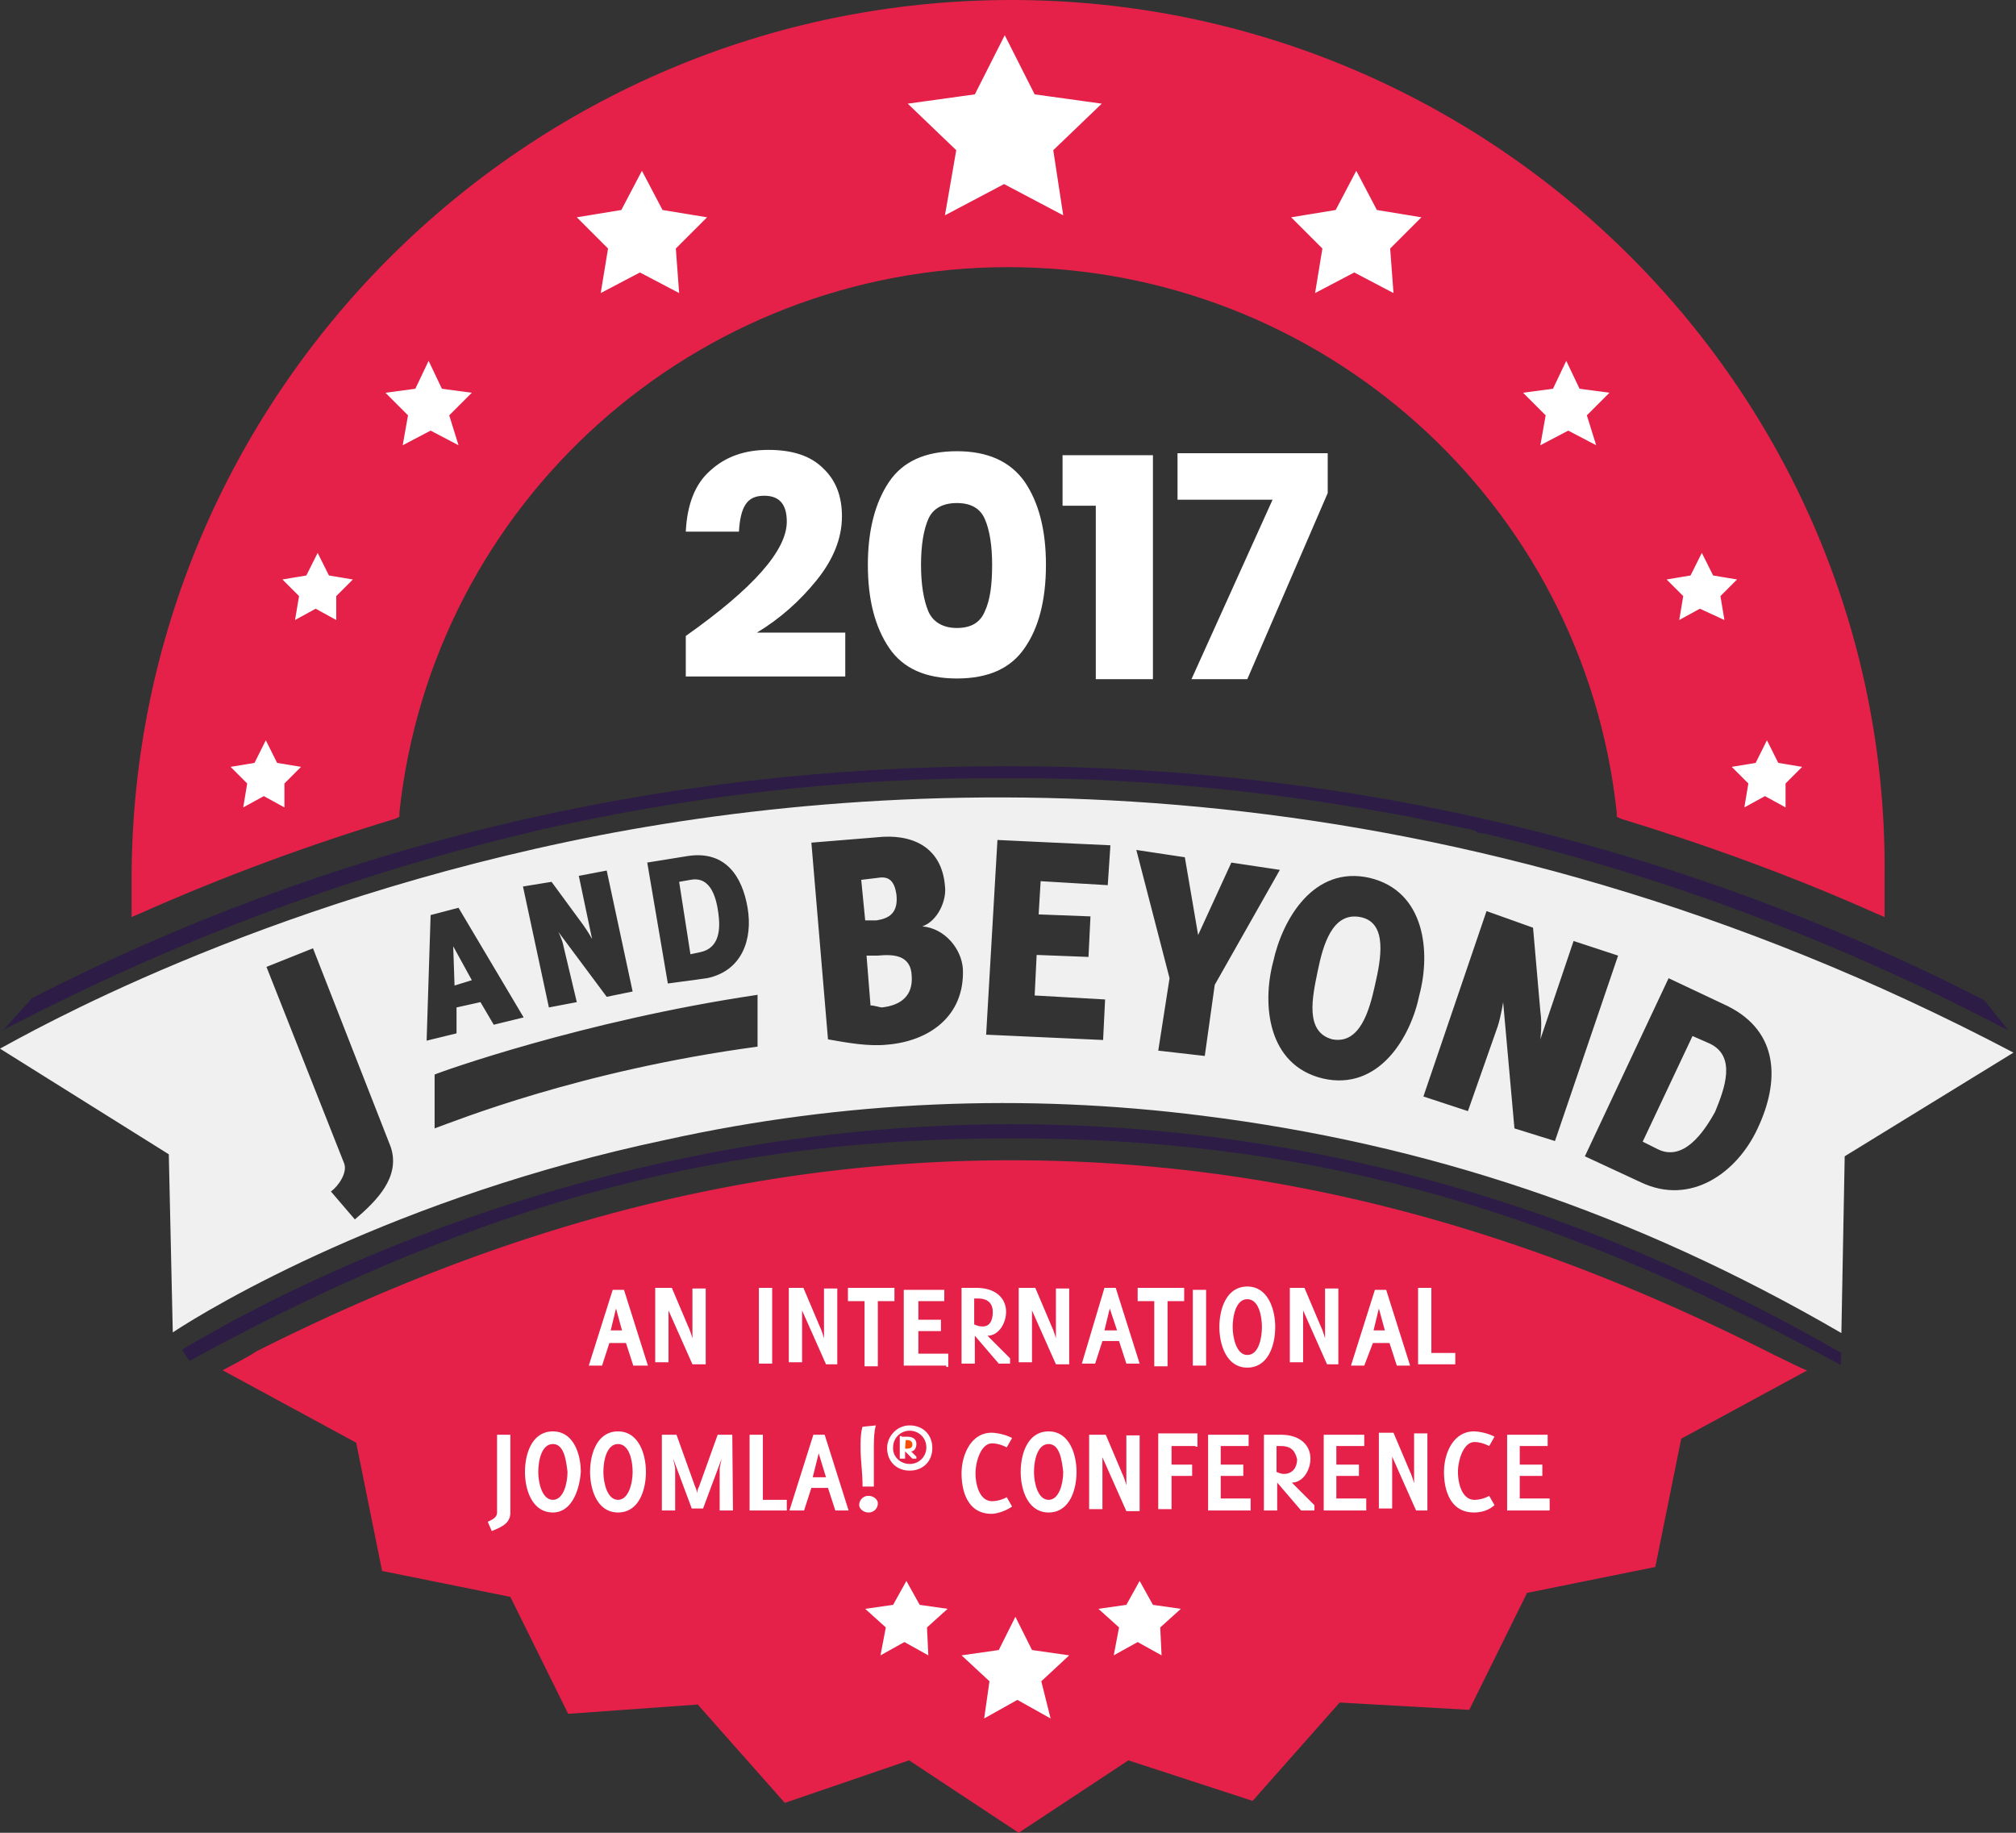 <svg width="220" height="200" fill="none" xmlns="http://www.w3.org/2000/svg"><rect width="100%" height="100%" fill="#333333" stroke="none"/><g clip-path="url(#clip0)"><path d="M25.382 69.253l-5.076 23.205 15.953-3.626 1.088-3.988 4.714-17.404 12.69-18.129 15.953-11.965L91.01 27.194l29.369-1.45 25.018 9.064 16.679 11.965 14.866 11.965 7.977 29.007 14.866 4.713V71.791l-22.843-36.983-27.919-24.293-34.445-8.34h-10.878L70.704 12.329 52.213 25.743l-15.954 21.03-10.877 22.48z" fill="#fff"/><path d="M110.371 0C57.507 0 14.359 42.93 14.359 96.012v4.061l1.016-.436c9.137-4.06 18.419-7.469 27.773-10.297l.435-.217v-.436c3.626-34.01 32.415-59.535 66.425-59.535 34.011 0 62.8 25.525 66.425 59.535v.436l.435.217c9.283 2.828 18.855 6.309 27.774 10.297l1.015.436v-4.061C206.383 43.147 163.235 0 110.371 0zM31.038 88.107l-2.248-1.232-2.248 1.232.435-2.61-1.813-1.813 2.61-.435 1.234-2.466 1.232 2.466 2.611.435-1.813 1.813v2.61zm5.656-20.45l-2.248-1.232-2.248 1.233.435-2.61-1.812-1.814 2.61-.435 1.233-2.465 1.233 2.465 2.61.435-1.813 1.813v2.61zm13.343-19.071l-3.045-1.595-3.046 1.595.58-3.263-2.465-2.466 3.263-.435 1.45-3.046 1.45 3.046 3.264.435-2.466 2.466 1.015 3.263zM74.113 31.98l-4.279-2.248-4.278 2.248.798-4.859-3.409-3.408 4.859-.798 2.248-4.278 2.248 4.278 4.859.798-3.409 3.408.363 4.859zm41.914-8.485l-6.454-3.408-6.454 3.408 1.233-7.106-5.294-5.076 7.325-1.016 3.263-6.454 3.263 6.454 7.324 1.015-5.293 5.077 1.087 7.106zm36.041 8.485l-4.279-2.248-4.278 2.248.798-4.859-3.409-3.408 4.859-.798 2.248-4.278 2.248 4.278 4.859.798-3.409 3.408.363 4.859zm22.117 16.606l-3.045-1.595-3.046 1.595.58-3.263-2.465-2.466 3.263-.435 1.45-3.046 1.45 3.046 3.264.435-2.466 2.466 1.015 3.263zm11.313 17.839l-2.248 1.233.435-2.61-1.813-1.814 2.611-.435 1.232-2.465 1.233 2.465 2.611.435-1.813 1.813.435 2.61-2.683-1.232zm9.354 21.682l-2.248-1.232-2.248 1.232.436-2.61-1.813-1.813 2.61-.435 1.233-2.466 1.233 2.466 2.61.435-1.813 1.813v2.61z" fill="#E5214A"/><path d="M97.825 97.607c-.217-1.45-.797-2.03-2.03-1.813l-1.813.218.435 4.423h1.233c1.378-.217 2.393-.798 2.175-2.828zm-2.03 6.671h-1.233l.435 5.439c.435 0 1.016.218 1.233.218 2.03-.218 3.408-1.233 3.263-3.409-.072-2.393-2.103-2.393-3.698-2.248zm-17.404-4.64c-.218-1.596-.798-4.062-3.046-3.626l-1.232.217 1.232 7.904 1.016-.217c2.248-.435 2.248-2.683 2.03-4.279zm-28.789 7.904l1.886-.58-2.031-3.699.145 4.279zm98.84-7.469c-3.046-.58-4.061 3.045-4.641 5.873-.58 2.828-1.451 6.672 1.595 7.47 3.046.58 4.061-3.264 4.641-5.874.653-2.828 1.45-6.889-1.595-7.469zm38.071 13.778l-1.813-.798-5.439 11.53 1.596.798c2.828 1.45 5.076-1.813 6.309-4.061 1.015-2.466 2.393-6.092-.653-7.469z" fill="#F0F0F0"/><path d="M161.857 90.936c18.854 4.423 37.491 11.312 55.258 20.449 0 0 1.45.798 2.03 1.015-.217-.217.218.435 0 0l-2.611-3.263c-32.414-16.606-68.672-25.526-106.526-25.526h-.435c-37.854 0-73.677 8.702-106.091 25.309l-3.046 3.408c-.218.435.217-.218 0 0l2.03-1.015c17.84-9.137 36.476-16.026 55.258-20.45.217 0 .58-.218.797-.218.435 0 .58-.217 1.016-.217 1.813-.435 3.843-.798 5.873-1.233 14.359-2.828 28.79-4.278 43.148-4.278h2.465c14.358 0 28.934 1.595 43.147 4.278 2.031.435 3.844.798 5.874 1.233.435 0 .58.217 1.015.217.146.29.363.29.798.29z" fill="#2D1D46"/><path d="M201.306 126.179l18.419-11.313C158.594 82.669 101.886 84.119 65.411 91.153c-37.636 7.324-62.8 21.9-65.41 23.278l18.42 11.53.434 19.434c4.279-2.828 24.293-14.793 53.88-21.029 19.434-4.279 39.086-5.077 58.521-2.611 24.292 3.046 46.99 10.515 69.688 23.713l.362-19.289zM75.128 93.401c4.06-.58 5.874 2.248 6.454 5.656.58 3.409-.58 6.889-4.424 7.687l-4.278.58-2.248-13.198 4.496-.725zM60.19 96.23l3.408 4.641c.58.798 1.015 1.596 1.015 1.596l-1.45-6.89 3.045-.58 2.829 13.198-2.829.581-5.293-7.107s.435.798.58 1.595l1.45 6.092-3.045.58-2.829-13.198 3.119-.508zm-21.465 36.839l-2.61-3.046c.797-.58 1.812-2.031 1.45-3.046l-8.485-21.465 5.076-2.03 8.485 21.682c1.087 3.264-1.523 5.874-3.916 7.905zm8.267-33.213l3.045-.798 7.107 11.966-3.263.797-1.45-2.465-2.611.58v2.828l-3.264.798.436-13.706zm35.678 14.358c-19.435 2.611-32.995 8.122-35.243 8.92v-5.874c.435-.218 16.17-5.874 35.243-8.702v5.656zm14.14-.217c-2.03.217-4.423-.218-6.454-.58l-1.813-21.465 7.107-.58c3.843-.435 7.107 1.015 7.469 5.293.218 1.596-.797 3.844-2.465 4.424 2.465.217 4.278 2.465 4.423 4.641.218 5.221-3.771 7.904-8.267 8.267zm24.076-17.404l-7.324-.435-.218 3.626L119 100l-.217 4.424-5.657-.218-.217 4.424 7.687.435-.218 4.423-12.763-.58 1.233-21.247 12.328.58-.29 4.35zm10.587 18.637l-5.076-.581 1.233-7.904-3.626-13.995 5.294.797 1.45 8.485 3.626-7.905 5.293.798-7.106 12.545-1.088 7.76zm12.908 2.465c-6.091-1.45-6.672-8.122-5.439-12.763 1.015-4.641 4.424-10.515 10.515-9.137 6.091 1.45 6.672 8.122 5.439 12.763-.943 4.641-4.424 10.515-10.515 9.137zm20.885 5.439l-1.233-13.778s-.218 1.45-.58 2.61l-3.263 9.282-4.859-1.595 6.889-20.232 5.076 1.813.798 9.137c.217 1.45 0 3.046 0 3.046l3.626-10.733 4.858 1.596-6.889 20.232-4.423-1.378zm26.541 0c-2.248 4.858-7.325 8.484-12.763 5.874l-6.092-2.828 9.137-19.435 6.454 3.046c5.657 2.828 5.657 8.267 3.264 13.343z" fill="#F0F0F0"/><path d="M200.943 147.643c-50.616-29.151-97.026-27.556-127.41-21.029-28.572 6.091-48.587 17.621-53.663 20.667l.798 1.233c32.995-18.057 59.536-24.293 89.702-24.293 30.385 0 56.926 6.454 90.501 24.728l.072-1.306z" fill="#2D1D46"/><path d="M64.178 137.056l-20.667 12.69 3.263 15.954 2.9 5.801h10.153l17.041 8.339 19.942 8.702 15.591 5.077 12.328-6.527 10.515-15.591 34.083-2.901 8.702-14.865-8.702-10.878-31.545-7.614-31.907-2.176-41.697 3.989z" fill="#fff"/><path d="M99.276 159.753a1.795 1.795 0 001.813-1.813 1.796 1.796 0 00-1.813-1.813 1.796 1.796 0 00-1.813 1.813c-.072 1.016.798 1.813 1.813 1.813zm-.87-2.973h.58c.58 0 1.015.218 1.015.798 0 .435-.217.797-.58.797l.58.581v.217h-.435l-.797-.798v.798h-.58v-2.465h.217v.072z" fill="#E5214A"/><path d="M193.62 147.861c-27.919-14.141-54.678-21.247-83.249-21.247-28.354 0-55.113 7.106-82.451 20.884-.58.435-3.626 2.031-3.626 2.031l14.576 7.904 2.828 13.996 13.995 2.828 6.31 12.763 14.14-1.016 9.5 10.733 13.56-4.641L111.168 200l11.966-7.904 13.56 4.423 9.5-10.732 14.141.798 6.308-12.763 13.996-2.828 2.828-13.996 13.778-7.469c0 .145-2.828-1.306-3.625-1.668zm-38.869-7.324h1.45v7.106h2.611v1.233h-4.061v-8.339zm-13.996 0h1.596l1.812 4.278c.218.435.436 1.233.436 1.233v-5.439h1.45v8.267h-1.233l-2.611-5.874v5.656h-1.45v-8.121zm-16.606 0h5.076v1.45h-1.813v7.107h-1.45v-7.107h-1.813v-1.45zm-12.763 0h1.595l1.813 4.278c.218.435.435 1.233.435 1.233v-5.439h1.451v8.267h-1.451l-2.61-5.874v5.656h-1.451v-8.121h.218zm-18.854 0h5.076v1.45h-1.813v7.107h-1.45v-7.107h-1.813v-1.45zm6.744 15.011c1.45 0 2.465 1.015 2.465 2.465s-1.015 2.466-2.465 2.466-2.466-1.016-2.466-2.466c0-1.233 1.016-2.465 2.466-2.465zm-3.698 0c-.218.797-.218 1.812-.218 2.61v4.061h-1.233c0-1.595-.217-2.828-.217-4.278 0-.581 0-1.596.217-2.248l1.45-.145zm-12.763-15.011h1.45v8.267h-1.45v-8.267zm-27.121 24.51c0 1.233-1.016 1.596-2.03 2.031l-.436-1.016c.435-.217 1.015-.435 1.015-1.015v-8.484h1.45v8.484zm4.64 0c-2.248 0-3.045-2.465-3.045-4.423 0-2.031.797-4.424 3.046-4.424 2.248 0 3.045 2.466 3.045 4.424-.145 2.03-1.015 4.423-3.045 4.423zm7.107 0c-2.248 0-3.046-2.465-3.046-4.423 0-2.031.798-4.424 3.046-4.424 2.248 0 3.046 2.466 3.046 4.424 0 2.03-.798 4.423-3.046 4.423zm1.668-16.026l-.798-2.465h-1.813l-.797 2.465h-1.45l2.61-8.267h1.233l2.61 8.267H69.11zm2.61-8.484h1.596l1.813 4.278c.217.435.435 1.233.435 1.233v-5.439h1.45v8.267h-1.45l-2.61-5.874v5.656h-1.45v-8.121h.217zm8.268 24.293h-1.45v-4.641l.217-1.016-2.03 5.439H75.49l-2.03-5.439.218 1.016v4.641h-1.45v-8.267h1.595l2.03 5.656c.218.435.218.798.218.798s0-.435.217-.798l2.03-5.656h1.596l.073 8.267zm5.873 0H81.8v-8.267h1.45v7.106h2.61v1.161zm.218-24.293h1.595l1.813 4.278c.218.435.435 1.233.435 1.233v-5.439h1.45v8.267H90.14l-2.61-5.874v5.656h-1.451v-8.121zm5.076 24.293l-.798-2.466h-1.813l-.797 2.466H86.15l2.61-8.267h1.234l2.61 8.267h-1.45zm2.61-.581a.991.991 0 011.016-1.015c.58 0 1.015.435 1.015.798a.991.991 0 01-1.015 1.015c-.58 0-1.015-.435-1.015-.798zm7.542 16.389l-2.61-1.45-2.61 1.45.58-3.046-2.249-2.03 3.046-.435 1.45-2.611 1.451 2.611 3.045.435-2.248 2.03.145 3.046zm1.958-31.617h-4.64v-8.267h4.423v1.233h-2.828v2.03h2.465v1.233h-2.465v2.466h3.263v1.45h-.218v-.145zm1.451-8.484h1.812c2.248 0 3.264 1.232 3.264 2.61 0 1.233-.798 2.611-2.031 2.611l2.466 2.465v.581h-1.233l-2.611-3.046v3.046h-1.45v-8.267h-.217zm3.48 15.808c.58 0 1.596.218 2.248.58l-.58 1.016c-.435-.218-1.015-.436-1.595-.436-1.233 0-1.813 2.031-1.813 3.264 0 1.232.435 3.045 1.813 3.045.58 0 1.233-.217 1.595-.435l.58 1.016c-.58.435-1.595.797-2.248.797-2.465 0-3.263-2.248-3.263-4.423 0-1.958 1.015-4.424 3.263-4.424zm6.454 31.182l-3.626-2.03-3.625 2.03.58-4.061-3.046-2.828 4.061-.58 1.813-3.626 1.813 3.626 4.061.58-3.046 2.828 1.015 4.061zm-.217-22.48c-2.248 0-3.046-2.465-3.046-4.423 0-2.031.798-4.424 3.046-4.424 2.248 0 3.045 2.466 3.045 4.424 0 2.03-.797 4.423-3.045 4.423zm6.091-24.51h1.233l2.61 8.267h-1.45l-.798-2.466h-1.812l-.798 2.466h-1.45l2.465-8.267zm-1.45 16.026h1.595l1.813 4.278c.218.435.435 1.233.435 1.233v-5.439h1.45v8.267h-1.45l-2.61-5.874v5.657h-1.451v-8.122h.218zm7.686 24.075l-2.61-1.45-2.611 1.45.58-3.046-2.248-2.03 3.046-.435 1.45-2.611 1.451 2.611 3.045.435-2.248 2.03.145 3.046zm3.699-22.842h-2.611v2.03h2.248v1.233h-2.248v3.626h-1.45v-8.267h4.278v1.45h-.217v-.072zm1.16-8.775h-1.45v-8.267h1.45v8.267zm4.859 15.809h-4.641v-8.267h4.423v1.233h-3.046v2.03h2.466v1.233h-2.466v2.465h3.264v1.306zm-.363-15.591c-2.248 0-3.046-2.466-3.046-4.424 0-2.03.798-4.423 3.046-4.423 2.248 0 3.046 2.465 3.046 4.423 0 2.031-.798 4.424-3.046 4.424zm7.107 15.591h-1.233l-2.611-3.046v3.046h-1.45v-8.267h1.813c2.248 0 3.263 1.233 3.263 2.61 0 1.233-.798 2.611-2.03 2.611l2.465 2.465v.581h-.217zm5.874 0h-4.642v-8.267h4.424v1.233h-3.046v2.03h2.466v1.233h-2.466v2.465h3.264v1.306zm-.218-15.809h-1.45l2.61-8.267h1.233l2.611 8.267h-1.451l-.797-2.465h-1.813l-.943 2.465zm7.107 15.809h-1.451l-2.61-5.874v5.656h-1.451v-8.267h1.596l1.813 4.279c.217.435.435 1.232.435 1.232v-5.438h1.45v8.484h.218v-.072zm4.858.217c-2.465 0-3.263-2.248-3.263-4.423 0-2.031 1.015-4.424 3.263-4.424.58 0 1.596.218 2.248.58l-.58 1.016c-.435-.218-1.015-.436-1.595-.436-1.233 0-1.813 2.031-1.813 3.264 0 1.232.435 3.045 1.813 3.045.58 0 1.232-.217 1.595-.435l.58 1.015c-.652.581-1.45.798-2.248.798zm8.267-.217h-4.641v-8.267h4.423v1.233h-3.045v2.03h2.465v1.233h-2.465v2.465h3.263v1.306z" fill="#E5214A"/><path d="M139.74 157.796h-.435v2.828s.435.217.798.217c1.015 0 1.45-.797 1.45-1.595-.218-.87-.58-1.45-1.813-1.45zm-73.097-12.618h1.233l-.652-2.393-.58 2.393zm83.249 0h1.233l-.653-2.393-.58 2.393zm-13.778-3.408c-1.233 0-1.595 1.812-1.595 3.045 0 1.233.435 3.046 1.595 3.046 1.233 0 1.596-1.813 1.596-3.046 0-1.233-.363-3.045-1.596-3.045zm-27.774 1.377c0-.797-.435-1.45-1.595-1.45h-.435v2.828s.435.218.798.218c.87.072 1.232-.58 1.232-1.596zm-19.651 18.057h1.45l-.798-2.611-.652 2.611zm25.743-3.626c-1.233 0-1.596 1.813-1.596 3.046 0 1.233.436 3.045 1.596 3.045 1.16 0 1.595-1.812 1.595-3.045-.145-1.233-.362-3.046-1.595-3.046zm6.671-14.793l-.58 2.393h1.378l-.798-2.393zm-53.662 14.793c-1.233 0-1.595 1.813-1.595 3.046 0 1.233.435 3.045 1.595 3.045s1.596-1.812 1.596-3.045c0-1.233-.363-3.046-1.596-3.046zm-7.106 0c-1.233 0-1.596 1.813-1.596 3.046 0 1.233.435 3.045 1.596 3.045 1.16 0 1.595-1.812 1.595-3.045-.145-1.233-.363-3.046-1.595-3.046z" fill="#E5214A"/><path d="M98.841 157.143l-.072.942h.072c.29 0 .725 0 .725-.435 0-.507-.435-.507-.725-.507z" fill="#FA4D01"/><path d="M85.86 56.925c0-1.885-.797-2.828-2.465-2.828-.943 0-1.596.29-2.03.943-.436.653-.653 1.668-.726 2.973h-5.801c.145-2.973 1.015-5.221 2.683-6.671 1.668-1.523 3.77-2.248 6.309-2.248 2.683 0 4.641.652 6.019 2.03 1.378 1.305 2.03 3.046 2.03 5.221 0 2.393-.943 4.714-2.755 6.962-1.813 2.248-3.989 4.206-6.527 5.728h9.645v4.787H74.838v-4.424c7.397-5.221 11.022-9.354 11.022-12.473zM94.707 61.639c0-3.771.798-6.817 2.32-9.065 1.523-2.248 3.989-3.335 7.397-3.335 3.336 0 5.802 1.087 7.397 3.335 1.523 2.248 2.32 5.221 2.32 9.065 0 3.843-.797 6.889-2.32 9.064-1.523 2.248-3.989 3.336-7.397 3.336-3.408 0-5.874-1.088-7.396-3.336-1.523-2.248-2.321-5.22-2.321-9.064zm13.561 0c0-2.176-.29-3.844-.798-5.004-.508-1.16-1.523-1.74-3.046-1.74s-2.61.58-3.118 1.74c-.508 1.16-.798 2.828-.798 5.004 0 2.175.29 3.843.798 5.076.508 1.16 1.595 1.813 3.118 1.813s2.538-.58 3.046-1.813c.58-1.233.798-2.9.798-5.076zM115.954 55.185v-5.511h9.862v24.438h-6.236V55.185h-3.626zM144.889 53.807l-8.775 20.305h-6.091l8.847-19.58H128.5v-5.076h16.389v4.351z" fill="#fff"/></g><defs><clipPath id="clip0"><path fill="#fff" transform="translate(.001)" d="M0 0h219.724v200H0z"/></clipPath></defs></svg>